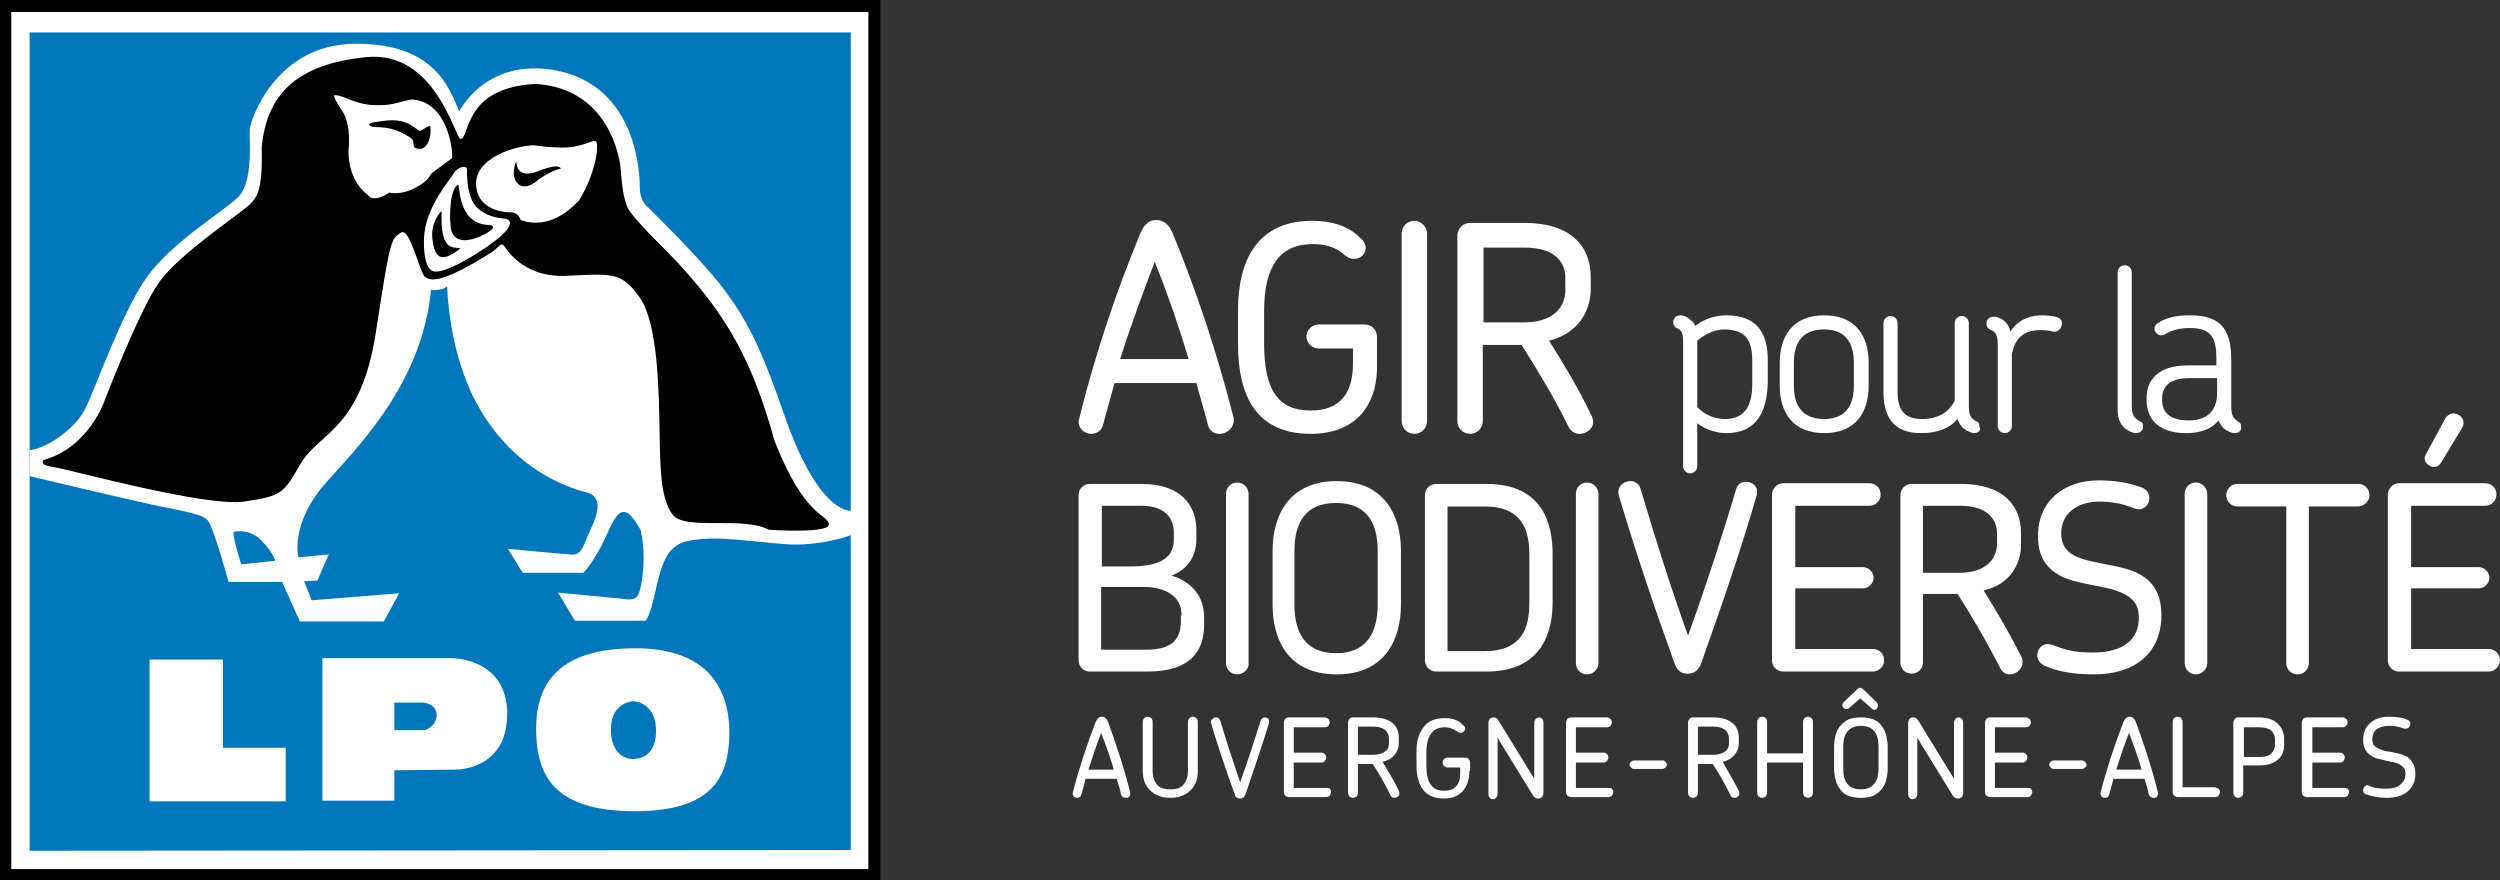 <?xml version="1.0" encoding="UTF-8" standalone="no"?>
<!-- Generator: Adobe Illustrator 21.0.0, SVG Export Plug-In . SVG Version: 6.00 Build 0)  -->

<svg
   xmlns:dc="http://purl.org/dc/elements/1.1/"
   xmlns:cc="http://creativecommons.org/ns#"
   xmlns:rdf="http://www.w3.org/1999/02/22-rdf-syntax-ns#"
   xmlns:svg="http://www.w3.org/2000/svg"
   xmlns="http://www.w3.org/2000/svg"
   xmlns:xlink="http://www.w3.org/1999/xlink"
   xmlns:sodipodi="http://sodipodi.sourceforge.net/DTD/sodipodi-0.dtd"
   xmlns:inkscape="http://www.inkscape.org/namespaces/inkscape"
   version="1.1"
   id="Calque_1"
   x="0px"
   y="0px"
   viewBox="0 0 354.4 124.8"
   xml:space="preserve"
   inkscape:version="0.91 r13725"
   sodipodi:docname="logo_lpo_aura.svg"
   width="354.4"
   height="124.8"
   inkscape:export-filename="/home/fcloitre/public_html/aura-partage/img/logo_lpo_aura4darkbg_250px.png"
   inkscape:export-xdpi="63.490002"
   inkscape:export-ydpi="63.490002"><rect x="0" y="0" width="354.4" height="124.8" fill="#333333" stroke="none"/><defs
     id="defs3648" /><sodipodi:namedview
     pagecolor="#ffffff"
     bordercolor="#666666"
     borderopacity="1"
     objecttolerance="10"
     gridtolerance="10"
     guidetolerance="10"
     inkscape:pageopacity="0"
     inkscape:pageshadow="2"
     inkscape:window-width="1916"
     inkscape:window-height="1009"
     id="namedview3646"
     showgrid="false"
     fit-margin-top="0"
     fit-margin-left="0"
     fit-margin-right="0"
     fit-margin-bottom="0"
     inkscape:zoom="1.0469929"
     inkscape:cx="153.48273"
     inkscape:cy="87.97338"
     inkscape:window-x="0"
     inkscape:window-y="44"
     inkscape:window-maximized="0"
     inkscape:current-layer="g3516" /><style
     type="text/css"
     id="style3514">
	.st0{clip-path:url(#SVGID_2_);}
	.st1{clip-path:url(#SVGID_2_);fill:#FFFFFF;}
	.st2{clip-path:url(#SVGID_2_);fill:#0076BD;}
</style><g
     id="g3516"
     transform="translate(-28.2,-28.3)"><defs
       id="defs3518"><rect
         id="SVGID_1_"
         width="410.7"
         height="181.3"
         x="0"
         y="0" /></defs><clipPath
       id="SVGID_2_"><use
         xlink:href="#SVGID_1_"
         style="overflow:visible"
         id="use3522"
         x="0"
         y="0"
         width="100%"
         height="100%" /></clipPath><path
       class="st0"
       d="m 201.1,89.8 c -0.8,0 -1.5,-0.4 -1.7,-1.4 -0.5,-2 -1.1,-3.9 -1.6,-5.8 l -11.6,0 c -0.5,1.9 -1.1,3.9 -1.6,5.8 -0.2,1 -1,1.4 -1.7,1.4 -1,0 -2.1,-0.9 -1.7,-2.2 2.3,-9.3 5.2,-17.8 8.6,-26.1 0.7,-1.7 1.5,-2 2.3,-2 0.8,0 1.7,0.3 2.4,2 3.4,8.3 6.2,16.7 8.6,26.1 0.1,1.4 -1,2.2 -2,2.2 m -9.2,-24.4 c -1.7,4.5 -3.4,9 -4.9,13.8 l 9.7,0 c -1.4,-4.7 -3,-9.3 -4.8,-13.8"
       id="path3524"
       clip-path="url(#SVGID_2_)"
       inkscape:connector-curvature="0"
       style="stroke:none;stroke-opacity:1;fill:#ffffff;fill-opacity:1" /><path
       class="st0"
       d="m 214,89.8 c -7.5,0 -10.3,-5.1 -10.3,-12.7 l 0,-4.8 c 0,-7.3 2.9,-12.7 10.5,-12.7 2.5,0 5.1,0.6 6.9,2.5 0.5,0.4 0.7,0.9 0.7,1.3 0,0.8 -0.6,1.6 -1.7,1.6 -0.6,0 -1,-0.3 -1.6,-0.8 -1.1,-0.9 -2.5,-1.3 -4.2,-1.3 -4.7,0 -6.9,3.2 -6.9,9.5 l 0,4.6 c 0,6.6 2,9.5 6.6,9.5 4.3,0 6,-2.6 6,-6.7 l 0,-2.1 -4.9,0 c -0.9,0 -1.7,-0.8 -1.7,-1.7 0,-0.9 0.8,-1.7 1.7,-1.7 l 6.6,0 c 1,0 1.7,0.8 1.7,1.8 l 0,3.6 c 0.2,5.7 -2.7,10.1 -9.4,10.1"
       id="path3526"
       clip-path="url(#SVGID_2_)"
       inkscape:connector-curvature="0"
       style="fill:#ffffff;fill-opacity:1" /><path
       class="st0"
       d="m 228.7,89.8 c -1,0 -1.8,-0.8 -1.8,-1.8 l 0,-26.6 c 0,-1 0.8,-1.8 1.8,-1.8 1,0 1.8,0.9 1.8,1.8 l 0,26.6 c 0,1 -0.8,1.8 -1.8,1.8"
       id="path3528"
       clip-path="url(#SVGID_2_)"
       inkscape:connector-curvature="0"
       style="fill:#ffffff;fill-opacity:1" /><path
       class="st0"
       d="m 252.1,89.8 c -0.6,0 -1.2,-0.3 -1.6,-1.1 -1.9,-3.9 -4.2,-7.7 -6.6,-11.5 l -5.5,0 0,10.8 c 0,1 -0.8,1.8 -1.8,1.8 -1,0 -1.8,-0.8 -1.8,-1.8 l 0,-26.3 c 0,-1 0.8,-1.8 1.8,-1.8 l 7.7,0 c 6.6,0 9.4,3.3 9.4,7.7 l 0,1.7 c 0,3.2 -1.9,6.3 -5.9,7.3 2.2,3.5 4.3,7 6,10.6 0.8,1.5 -0.5,2.6 -1.7,2.6 m -2,-22.1 c 0,-2.3 -1.5,-4.3 -5.8,-4.3 l -5.8,0 0,10.6 5.8,0 c 4.1,0 5.8,-2.2 5.8,-4.5 l 0,-1.8 z"
       id="path3530"
       clip-path="url(#SVGID_2_)"
       inkscape:connector-curvature="0"
       style="fill:#ffffff;fill-opacity:1" /><path
       class="st1"
       d="m 190.8,123.5 -8.1,0 c -0.9,0 -1.6,-0.7 -1.6,-1.6 l 0,-23.4 c 0,-0.9 0.7,-1.6 1.6,-1.6 l 7.3,0 c 5.6,0 7.8,3 7.8,6.6 l 0,1.1 c 0,2.7 -1.3,4.4 -3.5,5.3 2.9,0.9 4.6,3 4.6,5.9 l 0,1 c 0,3.9 -2,6.7 -8.1,6.7 m 3.8,-19.7 c 0,-2.2 -1.4,-3.8 -4.6,-3.8 l -5.6,0 0,8.6 4,0 c 3.7,0 6.2,-0.9 6.2,-3.8 l 0,-1 z m 1.1,11.7 c 0,-2.5 -2,-4 -5.5,-4 l -5.9,0 0,8.9 6.4,0 c 3.9,0 4.9,-1.7 4.9,-4.1 l 0,-0.8 z"
       id="path3532"
       clip-path="url(#SVGID_2_)"
       inkscape:connector-curvature="0"
       style="fill:#ffffff;fill-opacity:1" /><path
       class="st1"
       d="m 203.6,123.9 c -0.9,0 -1.6,-0.7 -1.6,-1.6 l 0,-24 c 0,-0.9 0.7,-1.6 1.6,-1.6 0.9,0 1.6,0.8 1.6,1.6 l 0,24 c 0.1,0.8 -0.7,1.6 -1.6,1.6"
       id="path3534"
       clip-path="url(#SVGID_2_)"
       inkscape:connector-curvature="0"
       style="fill:#ffffff;fill-opacity:1" /><path
       class="st1"
       d="m 217.7,123.9 c -6.9,0 -9.1,-4.9 -9.1,-9.9 l 0,-7.6 c 0,-5 2.3,-9.9 9.1,-9.9 6.8,0 9.1,4.9 9.1,9.9 l 0,7.6 c 0,5 -2.3,9.9 -9.1,9.9 m 5.8,-17.5 c 0,-3.8 -1.4,-6.8 -5.9,-6.8 -4.5,0 -5.9,3 -5.9,6.8 l 0,7.6 c 0,3.8 1.4,6.9 5.9,6.9 4.4,0 5.9,-3 5.9,-6.9 l 0,-7.6 z"
       id="path3536"
       clip-path="url(#SVGID_2_)"
       inkscape:connector-curvature="0"
       style="fill:#ffffff;fill-opacity:1" /><path
       class="st1"
       d="m 238.9,123.5 -7.1,0 c -0.9,0 -1.6,-0.7 -1.6,-1.6 l 0,-23.4 c 0,-0.9 0.7,-1.6 1.6,-1.6 l 7.1,0 c 8.2,0 9.4,5.9 9.4,10 l 0,6.8 c 0,3.9 -1.3,9.8 -9.4,9.8 m 6.1,-16.6 c 0,-3.4 -1,-6.8 -6.3,-6.8 l -5.3,0 0,20.5 5.3,0 c 5.3,0 6.3,-3.4 6.3,-6.8 l 0,-6.9 z"
       id="path3538"
       clip-path="url(#SVGID_2_)"
       inkscape:connector-curvature="0"
       style="fill:#ffffff;fill-opacity:1" /><path
       class="st1"
       d="m 253.2,123.9 c -0.9,0 -1.6,-0.7 -1.6,-1.6 l 0,-24 c 0,-0.9 0.7,-1.6 1.6,-1.6 0.9,0 1.6,0.8 1.6,1.6 l 0,24 c 0,0.8 -0.7,1.6 -1.6,1.6"
       id="path3540"
       clip-path="url(#SVGID_2_)"
       inkscape:connector-curvature="0"
       style="fill:#ffffff;fill-opacity:1" /><path
       class="st1"
       d="m 269.4,122.2 c -0.4,1.2 -1.1,1.6 -1.9,1.6 -1,0 -1.6,-0.4 -2,-1.7 -3,-8.3 -5.6,-16.1 -7.8,-23.5 -0.4,-1.3 0.7,-2.1 1.6,-2.1 0.7,0 1.3,0.4 1.5,1.2 1.9,6.4 4.1,13.5 6.7,20.7 2.6,-7.2 4.9,-14.3 6.8,-20.7 0.2,-0.8 0.8,-1.1 1.4,-1.1 1,0 1.9,0.8 1.5,2 -2.1,7.3 -4.8,15.2 -7.8,23.6"
       id="path3542"
       clip-path="url(#SVGID_2_)"
       inkscape:connector-curvature="0"
       style="fill:#ffffff;fill-opacity:1" /><path
       class="st1"
       d="m 293.7,123.5 -12.7,0 c -0.9,0 -1.6,-0.7 -1.6,-1.6 l 0,-23.5 c 0,-0.8 0.7,-1.6 1.6,-1.6 l 12.2,0 c 0.9,0 1.6,0.7 1.6,1.6 0,0.9 -0.7,1.6 -1.6,1.6 l -10.5,0 0,8.7 9.6,0 c 0.8,0 1.5,0.7 1.5,1.5 0,0.8 -0.7,1.5 -1.5,1.5 l -9.6,0 0,8.6 11,0 c 0.9,0 1.6,0.7 1.6,1.6 0,0.9 -0.8,1.6 -1.6,1.6"
       id="path3544"
       clip-path="url(#SVGID_2_)"
       inkscape:connector-curvature="0"
       style="fill:#ffffff;fill-opacity:1" /><path
       class="st1"
       d="m 313.1,123.9 c -0.6,0 -1.1,-0.3 -1.4,-1 -1.8,-3.5 -3.8,-7 -6,-10.4 l -4.9,0 0,9.7 c 0,0.9 -0.7,1.6 -1.6,1.6 -0.9,0 -1.6,-0.7 -1.6,-1.6 l 0,-23.7 c 0,-0.9 0.7,-1.6 1.6,-1.6 l 7,0 c 5.9,0 8.5,3 8.5,7 l 0,1.6 c 0,2.9 -1.7,5.7 -5.3,6.5 2,3.2 3.8,6.3 5.4,9.5 0.5,1.3 -0.6,2.4 -1.7,2.4 m -1.8,-20 c 0,-2 -1.4,-3.9 -5.2,-3.9 l -5.3,0 0,9.5 5.2,0 c 3.7,0 5.3,-2 5.3,-4.1 l 0,-1.5 z"
       id="path3546"
       clip-path="url(#SVGID_2_)"
       inkscape:connector-curvature="0"
       style="fill:#ffffff;fill-opacity:1" /><path
       class="st1"
       d="m 325.1,123.9 c -2.7,0 -4.9,-0.3 -7,-1.2 -0.7,-0.3 -1.1,-0.9 -1.1,-1.5 0,-0.8 0.6,-1.6 1.5,-1.6 0.7,0 1.3,0.5 3.1,0.9 0.8,0.2 1.9,0.3 3.3,0.3 4.5,0 6.5,-2 6.5,-4.9 0,-2.2 -1.1,-3.2 -3.6,-4 -2,-0.6 -5.4,-0.9 -7.4,-1.9 -1.9,-1 -3.3,-2.6 -3.3,-5.7 0,-5 3.7,-7.9 8.6,-7.9 2.3,0 4.2,0.3 6.1,1 0.8,0.3 1.1,0.9 1.1,1.5 0,0.8 -0.6,1.6 -1.5,1.6 -0.6,0 -1.1,-0.4 -2.7,-0.8 -0.7,-0.1 -1.6,-0.3 -2.8,-0.3 -3.4,0 -5.5,1.8 -5.5,4.5 0,2.3 1.4,3.2 3.6,3.8 2.5,0.7 6,0.9 8,2.3 1.7,1.1 2.6,2.9 2.6,5.5 0,5.4 -3.8,8.4 -9.5,8.4"
       id="path3548"
       clip-path="url(#SVGID_2_)"
       inkscape:connector-curvature="0"
       style="fill:#ffffff;fill-opacity:1" /><path
       class="st1"
       d="m 339.5,123.9 c -0.9,0 -1.6,-0.7 -1.6,-1.6 l 0,-24 c 0,-0.9 0.7,-1.6 1.6,-1.6 0.9,0 1.6,0.8 1.6,1.6 l 0,24 c 0,0.8 -0.7,1.6 -1.6,1.6"
       id="path3550"
       clip-path="url(#SVGID_2_)"
       inkscape:connector-curvature="0"
       style="fill:#ffffff;fill-opacity:1" /><path
       class="st1"
       d="m 362.4,100.1 -6.9,0 0,22.2 c 0,0.9 -0.7,1.6 -1.6,1.6 -0.9,0 -1.6,-0.7 -1.6,-1.6 l 0,-22.2 -6.9,0 c -0.9,0 -1.6,-0.7 -1.6,-1.6 0,-0.9 0.7,-1.6 1.6,-1.6 l 17.1,0 c 0.9,0 1.6,0.7 1.6,1.6 0,0.9 -0.8,1.6 -1.7,1.6"
       id="path3552"
       clip-path="url(#SVGID_2_)"
       inkscape:connector-curvature="0"
       style="fill:#ffffff;fill-opacity:1" /><path
       class="st1"
       d="m 381,123.5 -12.7,0 c -0.9,0 -1.6,-0.7 -1.6,-1.6 l 0,-23.5 c 0,-0.8 0.7,-1.6 1.6,-1.6 l 12.2,0 c 0.9,0 1.6,0.7 1.6,1.6 0,0.9 -0.7,1.6 -1.6,1.6 l -10.5,0 0,8.7 9.6,0 c 0.8,0 1.5,0.7 1.5,1.5 0,0.8 -0.7,1.5 -1.5,1.5 l -9.6,0 0,8.6 11,0 c 0.9,0 1.6,0.7 1.6,1.6 0,0.9 -0.8,1.6 -1.6,1.6 m -6.7,-29.7 c -0.4,0.7 -1.1,0.9 -1.7,0.5 -0.6,-0.3 -0.9,-1 -0.5,-1.6 l 2.7,-5 c 0.3,-0.6 1.1,-1.1 1.9,-0.6 0.8,0.4 0.9,1.3 0.5,1.9 l -2.9,4.8 z"
       id="path3554"
       clip-path="url(#SVGID_2_)"
       inkscape:connector-curvature="0"
       style="fill:#ffffff;fill-opacity:1" /><path
       class="st0"
       d="m 272.9,89.7 c -1.2,0 -2.8,-0.4 -4.1,-1.4 l 0,6.1 c 0,0.6 -0.5,1 -1,1 -0.6,0 -1,-0.5 -1,-1 l 0,-17.5 c 0,-1.4 -0.2,-1.8 -0.9,-2.1 -0.4,-0.2 -0.5,-0.5 -0.5,-0.8 0,-0.7 0.5,-1 1,-1 0.4,0 1,0.2 1.5,0.7 0.3,0.2 0.5,0.5 0.6,0.8 1.3,-1 2.9,-1.5 4.4,-1.5 4.2,0 5.9,2.3 5.9,6.4 l 0,3.1 c -0.1,4.2 -1.6,7.2 -5.9,7.2 m 3.7,-10.3 c 0,-2.9 -1,-4.4 -4,-4.4 -1.1,0 -2.5,0.5 -3.8,1.6 l 0,9.4 c 1.2,1.3 2.8,1.7 3.9,1.7 2.8,0 3.9,-1.8 3.9,-5 l 0,-3.3 z"
       id="path3556"
       clip-path="url(#SVGID_2_)"
       inkscape:connector-curvature="0"
       style="fill:#ffffff;fill-opacity:1" /><path
       class="st0"
       d="m 286.8,89.7 c -4.5,0 -6.3,-3 -6.3,-6.7 l 0,-3.3 c 0,-3.7 1.8,-6.7 6.3,-6.7 4.5,0 6.3,3 6.3,6.7 l 0,3.3 c 0,3.7 -1.8,6.7 -6.3,6.7 m 4.2,-10 c 0,-2.8 -1.2,-4.7 -4.2,-4.7 -3.1,0 -4.3,1.9 -4.3,4.7 l 0,3.3 c 0,2.8 1.2,4.7 4.3,4.7 3,0 4.2,-1.9 4.2,-4.7 l 0,-3.3 z"
       id="path3558"
       clip-path="url(#SVGID_2_)"
       inkscape:connector-curvature="0"
       style="fill:#ffffff;fill-opacity:1" /><path
       class="st0"
       d="m 308.1,89.7 c -0.4,0 -1.1,-0.3 -1.6,-0.7 -0.4,-0.4 -0.6,-0.8 -0.8,-1.3 -1.1,1.3 -2.8,2 -5.2,2 -4.1,0 -5.3,-2.6 -5.3,-5.8 l 0,-9.8 c 0,-0.6 0.5,-1 1,-1 0.6,0 1,0.5 1,1 l 0,9.6 c 0,2.5 0.7,4 3.5,4 2.3,0 3.8,-1 4.6,-2.6 l 0,-11 c 0,-0.6 0.5,-1 1,-1 0.6,0 1,0.5 1,1 l 0,11.7 c 0,1.4 0.3,1.8 1,2.2 0.4,0.1 0.5,0.4 0.5,0.8 0.3,0.5 -0.2,0.9 -0.7,0.9"
       id="path3560"
       clip-path="url(#SVGID_2_)"
       inkscape:connector-curvature="0"
       style="fill:#ffffff;fill-opacity:1" /><path
       class="st0"
       d="m 319.2,75.3 c -0.4,-0.1 -0.8,-0.2 -1.8,-0.2 -1.4,0 -3.5,0.4 -4,3.5 l 0,10.1 c 0,0.6 -0.5,1 -1,1 -0.6,0 -1,-0.5 -1,-1 l 0,-11.6 c 0,-1.4 -0.4,-1.8 -1.1,-2.1 -0.4,-0.2 -0.5,-0.5 -0.5,-0.8 0,-0.6 0.4,-1 1,-1 0.1,0 0.2,0 0.3,0 1.3,0.3 1.9,1.2 2.1,2.1 1.3,-2 3.3,-2.3 4.5,-2.3 0.9,0 1.7,0.1 2.2,0.3 0.6,0.2 0.7,0.8 0.5,1.3 -0.2,0.5 -0.6,0.8 -1.2,0.7"
       id="path3562"
       clip-path="url(#SVGID_2_)"
       inkscape:connector-curvature="0"
       style="fill:#ffffff;fill-opacity:1" /><path
       class="st0"
       d="m 331,89.7 c -0.5,0 -1.1,-0.3 -1.6,-0.7 -0.8,-0.7 -1,-1.7 -1,-2.6 l 0,-19.5 c 0,-0.6 0.5,-1 1,-1 0.6,0 1,0.5 1,1 l 0,18.9 c 0,1.4 0.4,1.8 1.1,2.2 0.4,0.1 0.5,0.4 0.5,0.8 0,0.5 -0.4,0.9 -1,0.9"
       id="path3564"
       clip-path="url(#SVGID_2_)"
       inkscape:connector-curvature="0"
       style="fill:#ffffff;fill-opacity:1" /><path
       class="st0"
       d="m 345,89.7 c -0.5,0 -1.1,-0.3 -1.6,-0.7 -0.3,-0.3 -0.5,-0.7 -0.7,-1.1 -1.2,1.5 -3.1,1.8 -4.6,1.8 -4.1,0 -5.6,-2.2 -5.6,-4.7 l 0,-0.3 c 0,-2.5 1.6,-4.6 5.8,-4.6 l 4.1,0 0,-0.9 c 0,-3 -0.7,-4.4 -3.8,-4.4 -1.6,0 -2.7,0.4 -3.5,0.9 -1.1,0.6 -2.1,-0.9 -1,-1.6 1.2,-0.8 2.7,-1.1 4.6,-1.1 4.6,0 5.8,2.3 5.8,6.4 l 0,6.4 c 0,1.4 0.3,1.8 0.9,2.2 0.4,0.2 0.5,0.4 0.5,0.8 0.1,0.5 -0.3,0.9 -0.9,0.9 m -2.5,-7.8 -3.9,0 c -3.1,0 -3.9,1.4 -3.9,2.9 l 0,0.2 c 0,1.5 0.8,2.9 3.8,2.9 2.5,0 4,-1.3 4,-3.9 l 0,-2.1 z"
       id="path3566"
       clip-path="url(#SVGID_2_)"
       inkscape:connector-curvature="0"
       style="fill:#ffffff;fill-opacity:1" /><rect
       x="29"
       y="29.1"
       class="st1"
       width="123.2"
       height="123.2"
       id="rect3568"
       clip-path="url(#SVGID_2_)"
       style="fill:#ffffff" /><path
       class="st0"
       d="m 28.2,153.1 0,-124.8 124.8,0 0,124 0,0.8 -124.8,0 z m 124,-0.8 0,-0.8 0,0.8 z m -122.4,-0.8 121.5,0 0,-121.5 -121.5,0 0,121.5 z"
       id="path3570"
       clip-path="url(#SVGID_2_)"
       inkscape:connector-curvature="0" /><polygon
       class="st2"
       points="32.4,148.9 148.8,148.8 148.8,32.9 32.4,32.9 "
       id="polygon3572"
       clip-path="url(#SVGID_2_)"
       style="fill:#0076bd" /><path
       class="st1"
       d="M 93.3,44.1 C 91.9,40.8 89.8,34.4 78.5,34.5 67.2,34.6 63.7,45.4 63.6,46.6 c -0.1,1.2 0.6,7.6 -1.7,9.7 -2.2,2.1 -9.3,6.3 -12.9,11.3 -3.6,5.1 -7.3,15.9 -8.8,18.8 -1.5,2.8 -5.4,5.5 -7.8,5.7 l 0,3.7 c 0,0 14.7,3.5 17.2,4 2.5,0.6 7.1,1.2 8,2.2 0.9,1 3,8.8 3,8.8 l 7.6,0 2.5,5.6 11.9,0 2.2,-4 -12.4,1 -1.1,-2.7 1.9,-0.1 1.6,-3.7 -4.3,0.4 c 0,0 -1.3,-4.9 4.2,-10.9 5.5,-6 13.4,-14.6 14.6,-27 0,0 1.5,0.2 2.3,-0.5 0,0 0.1,9.4 4.4,17 4.3,7.6 10.4,10.8 14.9,12.1 3.7,0.6 1.3,4.6 0.6,6.3 -0.7,1.7 -1,2.8 -2.5,2.6 -1.5,-0.1 -8.8,-0.8 -8.8,-0.8 l 2.1,3.4 8.6,0 c 0,0 1.7,-1.7 3.4,-5.6 1.7,-3.9 2.7,-4 4.7,-0.5 0.9,3.8 0.2,8.1 -0.3,9.2 -0.5,1 -2.1,0.6 -2.1,0.6 l -9.3,-0.9 2.4,4 9.8,0 c 0,0 0.6,0.7 1.8,-5 1.3,-5.7 2.8,-6.3 6.6,-6.6 3.8,-0.3 9.9,0.8 13.1,0.8 3.2,0 6.5,-0.8 8,-1.4 l 0,-3.4 c 0,0 -4.6,1 -9.7,-13.8 -5.1,-14.8 -7.6,-17.5 -19.1,-29.1 0,0 -1.3,-0.8 -1.3,-2.9 0,-2.2 -0.5,-13.7 -10.9,-16.4 -10.7,-2.6 -14.7,5.6 -14.7,5.6"
       id="path3574"
       clip-path="url(#SVGID_2_)"
       inkscape:connector-curvature="0"
       style="fill:#ffffff" /><path
       class="st0"
       d="M 93.5,48 C 92.7,48 90,35.4 80.1,36.4 c -9.9,1 -14.1,5.3 -14.8,12.8 0.1,4.5 -0.2,6.6 -1.5,7.9 -1.2,1.3 -10.3,7.2 -13.1,11.3 -2.8,4 -7.6,16.5 -7.6,16.5 0,0 -2.2,6.8 -8.7,8.6 0,0 -0.8,0.7 1.3,1 2.2,0.3 21.6,5.7 27.1,4.9 5.5,-0.8 5.6,-1.2 8.1,-5.5 2.6,-4.3 8.5,-4.8 10.6,-18.6 2.1,-13.8 2.2,-13 3.5,-14 1.3,-1 2.7,5.8 3.5,6.3 0.8,0.5 2.2,1 9.5,-3.6 1,-0.8 1.2,-1.2 1.5,-1 0.3,0.1 2.4,4.7 9,4.4 6.5,-0.3 7.8,-0.6 10.4,3.1 2.6,3.7 2.7,13.4 2.8,18.8 0.1,5.4 0.1,9.5 1.8,11.9 1.7,2.4 9.9,0.2 13.7,2.2 0,0 8.7,0.6 8.5,-0.8 -0.1,-1.4 -3.4,-0.8 -7.7,-11.8 -3,-10.7 -6.3,-17.7 -15.2,-26.8 0,0 -5.1,-5 -5.6,-6.2 -0.6,-1.2 -0.9,-3.7 -1,-5.4 C 116.1,50.7 114.5,40.8 104.1,40.2 93.8,40.7 94.8,48 93.5,48"
       id="path3576"
       clip-path="url(#SVGID_2_)"
       inkscape:connector-curvature="0" /><path
       class="st1"
       d="m 92.3,50.7 c 0.1,-1.5 -0.8,-8 -5.7,-8.3 -2.3,0.4 -2.6,0.9 -5.4,0.8 -2.8,-0.1 -4.4,-1.5 -5.6,-1.4 0,0 -0.3,0.1 1.1,2.2 1.4,2.1 0.9,5.7 0.9,5.7 0,0 -0.2,4 2.7,6.2 0.9,1.3 3.1,-0.3 3.1,-0.3 0,0 1.6,0.5 3.9,-0.8 2.3,-1.3 1.4,-1.6 2.7,-2.4 1.4,-1 2.3,-1.7 2.3,-1.7"
       id="path3578"
       clip-path="url(#SVGID_2_)"
       inkscape:connector-curvature="0"
       style="fill:#ffffff" /><path
       class="st0"
       d="m 89.2,46.3 c 0.2,0.9 -0.2,3.2 -1.6,3.1 -1.4,-0.1 -0.2,-1 -1.4,-1.7 -1.2,-0.7 -2.3,-1.4 -5.1,-1.4 0,0 -1.5,-0.4 0.3,-0.7 1.9,-0.3 3.4,-0.5 5,0.4 1.5,0.9 1,1.1 2,0.5 1,-0.6 0.8,-0.2 0.8,-0.2"
       id="path3580"
       clip-path="url(#SVGID_2_)"
       inkscape:connector-curvature="0" /><path
       class="st1"
       d="m 95.8,57.7 c -1.4,-1.4 -1.4,-4.4 -1.4,-5.3 0,-0.9 -1.5,-0.3 -1.9,0.5 -0.4,0.8 -4.1,4.8 -4.2,9.3 -0.1,4.5 1.3,4.6 1.6,4.6 0.2,0 1.6,0.2 6.4,-2.9 4.8,-3.1 4.7,-4.4 3.5,-4.6 -1.4,-0.1 -2.9,-0.5 -4,-1.6"
       id="path3582"
       clip-path="url(#SVGID_2_)"
       inkscape:connector-curvature="0"
       style="fill:#ffffff" /><path
       class="st0"
       d="m 93.2,54.5 c 0.2,1.2 0.3,5.7 4.5,5.7 0,0 1.2,0.2 -0.6,1.2 -1.8,1 -4.6,1.8 -5,-0.8 -0.3,-2.6 0.1,-5.9 1.1,-6.1"
       id="path3584"
       clip-path="url(#SVGID_2_)"
       inkscape:connector-curvature="0" /><path
       class="st0"
       d="m 93.5,63.5 c -1.2,-0.2 -2.9,0.4 -2.7,-5.3 0,0 -1.6,1.5 -1.3,4 0.3,2.5 1.1,3.6 4,1.3"
       id="path3586"
       clip-path="url(#SVGID_2_)"
       inkscape:connector-curvature="0" /><path
       class="st1"
       d="m 103.9,48.9 c -2.4,0 -8.5,1.7 -8.2,5.7 0.3,4 5,3.8 5,3.8 0,0 1,0 1.3,1.1 0.7,0.2 4.2,1.6 8.3,-2.8 2.5,-4.1 2.9,-8.3 2.3,-8.4 -0.6,-0.1 -1.9,0.8 -4,0.9 -2.2,0.1 -4.7,-0.3 -4.7,-0.3"
       id="path3588"
       clip-path="url(#SVGID_2_)"
       inkscape:connector-curvature="0"
       style="fill:#ffffff" /><path
       class="st0"
       d="m 101.4,51.1 c -0.3,0.7 -0.8,2.5 0.4,3.4 1.2,0.8 2.8,-0.8 2.8,-0.8 0,0 1.9,-1.3 3.1,-1.5 0,0 -0.1,-0.9 -3.3,0.4 -3.2,1.2 -3,-1.5 -3,-1.5"
       id="path3590"
       clip-path="url(#SVGID_2_)"
       inkscape:connector-curvature="0" /><path
       class="st2"
       d="m 62.4,108.3 c 0,0 -1.2,-3.7 -1.1,-4.6 0,0 1.8,-0.5 3.5,0.8 1.6,1.4 2.4,3 2.4,3.3 l -4.8,0.5 z"
       id="path3592"
       clip-path="url(#SVGID_2_)"
       inkscape:connector-curvature="0"
       style="fill:#0076bd" /><polygon
       class="st1"
       points="68.7,141.9 68.7,134.3 59.8,134.3 59.8,121.8 49.4,121.8 49.4,141.9 "
       id="polygon3594"
       clip-path="url(#SVGID_2_)"
       style="fill:#ffffff" /><path
       class="st1"
       d="m 84.1,137.5 0,4.3 -10.2,0 0,-20.2 18.3,0 c 0,0 7.9,-0.1 7.9,7.9 0,8.1 -7.4,7.9 -7.4,7.9 l -8.6,0.1 z"
       id="path3596"
       clip-path="url(#SVGID_2_)"
       inkscape:connector-curvature="0"
       style="fill:#ffffff" /><path
       class="st2"
       d="m 88.4,131.8 -4.3,0 0,-3.9 4.1,0 c 0,0 1.9,0.1 1.9,1.8 -0.1,1.7 -1.7,2.1 -1.7,2.1"
       id="path3598"
       clip-path="url(#SVGID_2_)"
       inkscape:connector-curvature="0"
       style="fill:#0076bd" /><path
       class="st1"
       d="m 118.3,120.2 c -10.8,0 -14.1,4.9 -14.1,11.4 0,6.5 2.4,11.7 14,11.7 11.6,0 13.4,-5.4 13.4,-11.4 -0.1,-6 -3.1,-11.7 -13.3,-11.7"
       id="path3600"
       clip-path="url(#SVGID_2_)"
       inkscape:connector-curvature="0"
       style="fill:#ffffff" /><path
       class="st2"
       d="m 114.8,131.7 c 0,3.6 2.2,4.2 3.1,4.2 1,0 3.3,-0.4 3.3,-4 0,-3.6 -2.5,-4.2 -3.3,-4.2 -0.7,0.1 -3.1,0.6 -3.1,4"
       id="path3602"
       clip-path="url(#SVGID_2_)"
       inkscape:connector-curvature="0"
       style="fill:#0076bd" /></g><g
     id="g3604"
     transform="translate(-28.2,-28.3)"
     style="fill:#ffffff;fill-opacity:1"><path
       d="m 188.4,140.6 c 0.1,0.2 0,0.4 -0.1,0.6 -0.1,0.2 -0.3,0.2 -0.5,0.2 -0.3,0 -0.6,-0.2 -0.7,-0.5 -0.1,-0.6 -0.3,-1.3 -0.6,-2.2 l -4.4,0 c -0.3,1.2 -0.5,1.9 -0.6,2.2 -0.1,0.4 -0.3,0.5 -0.6,0.5 -0.2,0 -0.4,-0.1 -0.5,-0.2 -0.1,-0.2 -0.2,-0.4 -0.1,-0.6 0.8,-3.2 1.9,-6.5 3.2,-9.9 0.2,-0.5 0.5,-0.8 0.9,-0.8 0.4,0 0.7,0.3 0.9,0.8 1.2,3.3 2.3,6.6 3.1,9.9 z m -2.3,-3.2 c -0.5,-1.7 -1.1,-3.4 -1.8,-5.2 -0.7,1.8 -1.3,3.6 -1.8,5.2 l 3.6,0 z"
       id="path3606"
       inkscape:connector-curvature="0"
       style="fill:#ffffff;fill-opacity:1" /><path
       d="m 198,137.6 c 0,1.1 -0.3,2 -1,2.7 -0.7,0.7 -1.6,1.1 -2.9,1.1 -1.3,0 -2.2,-0.4 -2.9,-1.1 -0.7,-0.7 -1,-1.6 -1,-2.7 l 0,-7 c 0,-0.2 0.1,-0.4 0.2,-0.5 0.1,-0.1 0.3,-0.2 0.5,-0.2 0.2,0 0.3,0.1 0.5,0.2 0.1,0.1 0.2,0.3 0.2,0.5 l 0,7 c 0,0.8 0.2,1.4 0.6,1.9 0.4,0.5 1,0.7 1.9,0.7 0.9,0 1.5,-0.2 1.9,-0.7 0.4,-0.5 0.6,-1.1 0.6,-1.9 l 0,-7 c 0,-0.2 0.1,-0.3 0.2,-0.5 0.1,-0.1 0.3,-0.2 0.5,-0.2 0.2,0 0.3,0.1 0.5,0.2 0.1,0.1 0.2,0.3 0.2,0.5 l 0,7 z"
       id="path3608"
       inkscape:connector-curvature="0"
       style="fill:#ffffff;fill-opacity:1" /><path
       d="m 208.1,130.8 c -0.9,2.9 -2,6.2 -3.3,10 -0.2,0.5 -0.4,0.7 -0.8,0.7 -0.4,0 -0.7,-0.2 -0.8,-0.7 -1.3,-3.6 -2.4,-6.9 -3.3,-9.9 -0.1,-0.3 0,-0.5 0.1,-0.6 0.2,-0.2 0.3,-0.3 0.6,-0.3 0.3,0 0.5,0.2 0.6,0.5 0.9,3.1 1.9,6 2.8,8.7 1.1,-3 2,-5.9 2.9,-8.7 0.1,-0.3 0.3,-0.5 0.6,-0.5 0.2,0 0.4,0.1 0.5,0.2 0.1,0.1 0.1,0.3 0.1,0.6 z"
       id="path3610"
       inkscape:connector-curvature="0"
       style="fill:#ffffff;fill-opacity:1" /><path
       d="m 216.7,140.1 c 0.1,0.1 0.2,0.3 0.2,0.5 0,0.2 -0.1,0.3 -0.2,0.5 -0.1,0.1 -0.3,0.2 -0.5,0.2 l -5.3,0 c -0.2,0 -0.3,-0.1 -0.5,-0.2 -0.1,-0.1 -0.2,-0.3 -0.2,-0.5 l 0,-9.9 c 0,-0.2 0.1,-0.3 0.2,-0.5 0.1,-0.1 0.3,-0.2 0.5,-0.2 l 5.1,0 c 0.2,0 0.3,0.1 0.5,0.2 0.1,0.1 0.2,0.3 0.2,0.5 0,0.2 -0.1,0.3 -0.2,0.5 -0.1,0.1 -0.3,0.2 -0.5,0.2 l -4.4,0 0,3.6 4,0 c 0.2,0 0.3,0.1 0.4,0.2 0.1,0.1 0.2,0.3 0.2,0.5 0,0.2 -0.1,0.3 -0.2,0.5 -0.1,0.1 -0.3,0.2 -0.4,0.2 l -4,0 0,3.6 4.6,0 c 0.2,0 0.3,0 0.5,0.1 z"
       id="path3612"
       inkscape:connector-curvature="0"
       style="fill:#ffffff;fill-opacity:1" /><path
       d="m 226.5,140.4 c 0.1,0.3 0.1,0.5 0,0.7 -0.2,0.2 -0.4,0.3 -0.6,0.3 -0.3,0 -0.5,-0.1 -0.6,-0.4 -0.7,-1.4 -1.5,-2.9 -2.5,-4.4 l -2.1,0 0,4.1 c 0,0.2 -0.1,0.4 -0.2,0.5 -0.1,0.1 -0.3,0.2 -0.5,0.2 -0.2,0 -0.4,-0.1 -0.5,-0.2 -0.1,-0.1 -0.2,-0.3 -0.2,-0.5 l 0,-10 c 0,-0.2 0.1,-0.3 0.2,-0.5 0.1,-0.1 0.3,-0.2 0.5,-0.2 l 2.9,0 c 1.2,0 2.1,0.3 2.7,0.8 0.6,0.5 0.9,1.2 0.9,2.1 l 0,0.7 c 0,0.7 -0.2,1.2 -0.6,1.7 -0.4,0.5 -0.9,0.8 -1.7,1 1,1.7 1.8,3 2.3,4.1 z m -1.4,-6.7 0,-0.7 c 0,-0.5 -0.2,-0.9 -0.5,-1.2 -0.4,-0.3 -0.9,-0.5 -1.7,-0.5 l -2.2,0 0,4 2.2,0 c 0.7,0 1.3,-0.2 1.7,-0.5 0.3,-0.2 0.5,-0.6 0.5,-1.1 z"
       id="path3614"
       inkscape:connector-curvature="0"
       style="fill:#ffffff;fill-opacity:1" /><path
       d="m 236.5,137.6 c 0,1.1 -0.3,2.1 -0.9,2.8 -0.6,0.7 -1.5,1.1 -2.7,1.1 -2.6,0 -3.9,-1.6 -3.9,-4.8 l 0,-1.8 c 0,-1.5 0.3,-2.6 1,-3.5 0.6,-0.9 1.7,-1.3 3,-1.3 1.1,0 2,0.3 2.6,1 0.2,0.1 0.3,0.3 0.3,0.5 0,0.2 -0.1,0.3 -0.2,0.4 -0.1,0.1 -0.3,0.2 -0.5,0.2 -0.1,0 -0.3,-0.1 -0.6,-0.3 -0.4,-0.3 -1,-0.5 -1.6,-0.5 -1.7,0 -2.6,1.2 -2.6,3.6 l 0,1.8 c 0,1.2 0.2,2.2 0.6,2.7 0.4,0.6 1,0.9 1.9,0.9 1.5,0 2.3,-0.8 2.3,-2.5 l 0,-0.8 -1.8,0 c -0.2,0 -0.3,-0.1 -0.5,-0.2 -0.1,-0.1 -0.2,-0.3 -0.2,-0.5 0,-0.2 0.1,-0.3 0.2,-0.5 0.1,-0.1 0.3,-0.2 0.5,-0.2 l 2.5,0 c 0.2,0 0.4,0.1 0.5,0.2 0.1,0.1 0.2,0.3 0.2,0.5 l 0,1.2 z"
       id="path3616"
       inkscape:connector-curvature="0"
       style="fill:#ffffff;fill-opacity:1" /><path
       d="m 247,140.8 c 0,0.2 -0.1,0.3 -0.2,0.5 -0.1,0.1 -0.3,0.2 -0.5,0.2 -0.3,0 -0.5,-0.1 -0.7,-0.3 l -5.1,-8.3 0,8 c 0,0.2 -0.1,0.3 -0.2,0.5 -0.1,0.1 -0.3,0.2 -0.5,0.2 -0.2,0 -0.3,-0.1 -0.4,-0.2 -0.1,-0.1 -0.2,-0.3 -0.2,-0.5 l 0,-10.2 c 0,-0.2 0.1,-0.3 0.2,-0.5 0.1,-0.1 0.3,-0.2 0.5,-0.2 0.3,0 0.5,0.1 0.7,0.4 l 5.1,8.3 0,-8 c 0,-0.2 0.1,-0.3 0.2,-0.5 0.1,-0.1 0.3,-0.2 0.5,-0.2 0.2,0 0.3,0.1 0.4,0.2 0.1,0.1 0.2,0.3 0.2,0.5 l 0,10.1 z"
       id="path3618"
       inkscape:connector-curvature="0"
       style="fill:#ffffff;fill-opacity:1" /><path
       d="m 256.7,140.1 c 0.1,0.1 0.2,0.3 0.2,0.5 0,0.2 -0.1,0.3 -0.2,0.5 -0.1,0.1 -0.3,0.2 -0.5,0.2 l -5.3,0 c -0.2,0 -0.3,-0.1 -0.5,-0.2 -0.1,-0.1 -0.2,-0.3 -0.2,-0.5 l 0,-9.9 c 0,-0.2 0.1,-0.3 0.2,-0.5 0.1,-0.1 0.3,-0.2 0.5,-0.2 l 5.1,0 c 0.2,0 0.3,0.1 0.5,0.2 0.1,0.1 0.2,0.3 0.2,0.5 0,0.2 -0.1,0.3 -0.2,0.5 -0.1,0.1 -0.3,0.2 -0.5,0.2 l -4.4,0 0,3.6 4,0 c 0.2,0 0.3,0.1 0.4,0.2 0.1,0.1 0.2,0.3 0.2,0.5 0,0.2 -0.1,0.3 -0.2,0.5 -0.1,0.1 -0.3,0.2 -0.4,0.2 l -4,0 0,3.6 4.6,0 c 0.2,0 0.3,0 0.5,0.1 z"
       id="path3620"
       inkscape:connector-curvature="0"
       style="fill:#ffffff;fill-opacity:1" /><path
       d="m 264.3,136.3 c 0.1,0.1 0.2,0.3 0.2,0.4 0,0.2 -0.1,0.3 -0.2,0.4 -0.1,0.1 -0.3,0.2 -0.4,0.2 l -4.1,0 c -0.2,0 -0.3,-0.1 -0.4,-0.2 -0.1,-0.1 -0.2,-0.3 -0.2,-0.4 0,-0.2 0.1,-0.3 0.2,-0.4 0.1,-0.1 0.3,-0.2 0.4,-0.2 l 4.1,0 c 0.2,0 0.3,0.1 0.4,0.2 z"
       id="path3622"
       inkscape:connector-curvature="0"
       style="fill:#ffffff;fill-opacity:1" /><path
       d="m 274.7,140.4 c 0.1,0.3 0.1,0.5 0,0.7 -0.2,0.2 -0.4,0.3 -0.6,0.3 -0.3,0 -0.5,-0.1 -0.6,-0.4 -0.7,-1.4 -1.5,-2.9 -2.5,-4.4 l -2.1,0 0,4.1 c 0,0.2 -0.1,0.4 -0.2,0.5 -0.1,0.1 -0.3,0.2 -0.5,0.2 -0.2,0 -0.4,-0.1 -0.5,-0.2 -0.1,-0.1 -0.2,-0.3 -0.2,-0.5 l 0,-10 c 0,-0.2 0.1,-0.3 0.2,-0.5 0.1,-0.1 0.3,-0.2 0.5,-0.2 l 2.9,0 c 1.2,0 2.1,0.3 2.7,0.8 0.6,0.5 0.9,1.2 0.9,2.1 l 0,0.7 c 0,0.7 -0.2,1.2 -0.6,1.7 -0.4,0.5 -0.9,0.8 -1.7,1 1,1.7 1.7,3 2.3,4.1 z m -1.4,-6.7 0,-0.7 c 0,-0.5 -0.2,-0.9 -0.5,-1.2 -0.4,-0.3 -0.9,-0.5 -1.7,-0.5 l -2.2,0 0,4 2.2,0 c 0.7,0 1.3,-0.2 1.7,-0.5 0.3,-0.2 0.5,-0.6 0.5,-1.1 z"
       id="path3624"
       inkscape:connector-curvature="0"
       style="fill:#ffffff;fill-opacity:1" /><path
       d="m 285.2,140.7 c 0,0.2 -0.1,0.4 -0.2,0.5 -0.1,0.1 -0.3,0.2 -0.5,0.2 -0.2,0 -0.4,-0.1 -0.5,-0.2 -0.1,-0.1 -0.2,-0.3 -0.2,-0.5 l 0,-4.3 -5.1,0 0,4.3 c 0,0.2 -0.1,0.4 -0.2,0.5 -0.1,0.1 -0.3,0.2 -0.5,0.2 -0.2,0 -0.4,-0.1 -0.5,-0.2 -0.1,-0.1 -0.2,-0.3 -0.2,-0.5 l 0,-10.1 c 0,-0.2 0.1,-0.3 0.2,-0.5 0.1,-0.1 0.3,-0.2 0.5,-0.2 0.2,0 0.4,0.1 0.5,0.2 0.1,0.1 0.2,0.3 0.2,0.5 l 0,4.5 5.1,0 0,-4.5 c 0,-0.2 0.1,-0.3 0.2,-0.5 0.1,-0.1 0.3,-0.2 0.5,-0.2 0.2,0 0.4,0.1 0.5,0.2 0.1,0.1 0.2,0.3 0.2,0.5 l 0,10.1 z"
       id="path3626"
       inkscape:connector-curvature="0"
       style="fill:#ffffff;fill-opacity:1" /><path
       d="m 295.8,137.3 c 0,0.6 -0.1,1.1 -0.2,1.5 -0.1,0.5 -0.3,0.9 -0.6,1.3 -0.3,0.4 -0.7,0.7 -1.2,1 -0.5,0.2 -1.1,0.3 -1.8,0.3 -0.7,0 -1.3,-0.1 -1.8,-0.3 -0.5,-0.2 -0.9,-0.5 -1.2,-1 -0.3,-0.4 -0.5,-0.8 -0.6,-1.3 -0.1,-0.5 -0.2,-1 -0.2,-1.5 l 0,-3.2 c 0,-0.6 0.1,-1.1 0.2,-1.5 0.1,-0.5 0.3,-0.9 0.6,-1.3 0.3,-0.4 0.7,-0.7 1.2,-1 0.5,-0.2 1.1,-0.3 1.8,-0.3 0.7,0 1.3,0.1 1.8,0.3 0.5,0.2 0.9,0.5 1.2,1 0.3,0.4 0.5,0.8 0.6,1.3 0.1,0.5 0.2,1 0.2,1.5 l 0,3.2 z m -1.5,-8.6 c -0.2,0.3 -0.5,0.3 -0.8,0 l -1.6,-1.4 -1.6,1.4 c -0.3,0.2 -0.5,0.2 -0.8,-0.1 -0.2,-0.3 -0.2,-0.5 0.1,-0.8 l 1.9,-1.8 c 0.1,-0.1 0.2,-0.2 0.4,-0.2 0.2,0 0.3,0.1 0.4,0.2 l 1.9,1.8 c 0.3,0.4 0.3,0.6 0.1,0.9 z m 0.2,8.6 0,-3.2 c 0,-1.9 -0.8,-2.9 -2.5,-2.9 -1.6,0 -2.5,1 -2.5,2.9 l 0,3.2 c 0,1.9 0.8,2.9 2.5,2.9 1.6,0 2.5,-1 2.5,-2.9 z"
       id="path3628"
       inkscape:connector-curvature="0"
       style="fill:#ffffff;fill-opacity:1" /><path
       d="m 306.5,140.8 c 0,0.2 -0.1,0.3 -0.2,0.5 -0.1,0.1 -0.3,0.2 -0.5,0.2 -0.3,0 -0.5,-0.1 -0.7,-0.3 l -5.1,-8.3 0,8 c 0,0.2 -0.1,0.3 -0.2,0.5 -0.1,0.1 -0.3,0.2 -0.5,0.2 -0.2,0 -0.3,-0.1 -0.4,-0.2 -0.1,-0.1 -0.2,-0.3 -0.2,-0.5 l 0,-10.2 c 0,-0.2 0.1,-0.3 0.2,-0.5 0.1,-0.1 0.3,-0.2 0.5,-0.2 0.3,0 0.5,0.1 0.7,0.4 l 5.1,8.3 0,-8 c 0,-0.2 0.1,-0.3 0.2,-0.5 0.1,-0.1 0.3,-0.2 0.5,-0.2 0.2,0 0.3,0.1 0.4,0.2 0.1,0.1 0.2,0.3 0.2,0.5 l 0,10.1 z"
       id="path3630"
       inkscape:connector-curvature="0"
       style="fill:#ffffff;fill-opacity:1" /><path
       d="m 316.1,140.1 c 0.1,0.1 0.2,0.3 0.2,0.5 0,0.2 -0.1,0.3 -0.2,0.5 -0.1,0.1 -0.3,0.2 -0.5,0.2 l -5.3,0 c -0.2,0 -0.3,-0.1 -0.5,-0.2 -0.1,-0.1 -0.2,-0.3 -0.2,-0.5 l 0,-9.9 c 0,-0.2 0.1,-0.3 0.2,-0.5 0.1,-0.1 0.3,-0.2 0.5,-0.2 l 5.1,0 c 0.2,0 0.3,0.1 0.5,0.2 0.1,0.1 0.2,0.3 0.2,0.5 0,0.2 -0.1,0.3 -0.2,0.5 -0.1,0.1 -0.3,0.2 -0.5,0.2 l -4.4,0 0,3.6 4,0 c 0.2,0 0.3,0.1 0.4,0.2 0.1,0.1 0.2,0.3 0.2,0.5 0,0.2 -0.1,0.3 -0.2,0.5 -0.1,0.1 -0.3,0.2 -0.4,0.2 l -4,0 0,3.6 4.6,0 c 0.2,0 0.4,0 0.5,0.1 z"
       id="path3632"
       inkscape:connector-curvature="0"
       style="fill:#ffffff;fill-opacity:1" /><path
       d="m 323.8,136.3 c 0.1,0.1 0.2,0.3 0.2,0.4 0,0.2 -0.1,0.3 -0.2,0.4 -0.1,0.1 -0.3,0.2 -0.4,0.2 l -4.1,0 c -0.2,0 -0.3,-0.1 -0.4,-0.2 -0.1,-0.1 -0.2,-0.3 -0.2,-0.4 0,-0.2 0.1,-0.3 0.2,-0.4 0.1,-0.1 0.3,-0.2 0.4,-0.2 l 4.1,0 c 0.1,0 0.2,0.1 0.4,0.2 z"
       id="path3634"
       inkscape:connector-curvature="0"
       style="fill:#ffffff;fill-opacity:1" /><path
       d="m 334.1,140.6 c 0.1,0.2 0,0.4 -0.1,0.6 -0.1,0.2 -0.3,0.2 -0.5,0.2 -0.3,0 -0.6,-0.2 -0.7,-0.5 -0.1,-0.6 -0.3,-1.3 -0.6,-2.2 l -4.4,0 c -0.3,1.2 -0.5,1.9 -0.6,2.2 -0.1,0.4 -0.3,0.5 -0.6,0.5 -0.2,0 -0.4,-0.1 -0.5,-0.2 -0.1,-0.2 -0.2,-0.4 -0.1,-0.6 0.8,-3.2 1.9,-6.5 3.2,-9.9 0.2,-0.5 0.5,-0.8 0.9,-0.8 0.4,0 0.7,0.3 0.9,0.8 1.2,3.3 2.3,6.6 3.1,9.9 z m -2.3,-3.2 c -0.5,-1.7 -1.1,-3.4 -1.8,-5.2 -0.7,1.8 -1.3,3.6 -1.8,5.2 l 3.6,0 z"
       id="path3636"
       inkscape:connector-curvature="0"
       style="fill:#ffffff;fill-opacity:1" /><path
       d="m 342.7,140.1 c 0.1,0.1 0.2,0.3 0.2,0.5 0,0.2 -0.1,0.3 -0.2,0.5 -0.1,0.1 -0.3,0.2 -0.5,0.2 l -5.3,0 c -0.2,0 -0.3,-0.1 -0.5,-0.2 -0.1,-0.1 -0.2,-0.3 -0.2,-0.5 l 0,-10 c 0,-0.2 0.1,-0.3 0.2,-0.5 0.1,-0.1 0.3,-0.2 0.5,-0.2 0.2,0 0.4,0.1 0.5,0.2 0.1,0.1 0.2,0.3 0.2,0.5 l 0,9.3 4.6,0 c 0.2,0.1 0.3,0.1 0.5,0.2 z"
       id="path3638"
       inkscape:connector-curvature="0"
       style="fill:#ffffff;fill-opacity:1" /><path
       d="m 352,133.9 c 0,0.9 -0.3,1.6 -0.9,2.1 -0.6,0.5 -1.4,0.8 -2.5,0.8 l -2.4,0 0,3.9 c 0,0.2 -0.1,0.4 -0.2,0.5 -0.1,0.1 -0.3,0.2 -0.5,0.2 -0.2,0 -0.4,-0.1 -0.5,-0.2 -0.1,-0.1 -0.2,-0.3 -0.2,-0.5 l 0,-10 c 0,-0.2 0.1,-0.3 0.2,-0.5 0.1,-0.1 0.3,-0.2 0.5,-0.2 l 2.9,0 c 1.2,0 2.1,0.3 2.7,0.9 0.6,0.6 0.9,1.3 0.9,2.1 l 0,0.9 z m -1.3,0 0,-0.8 c 0,-0.5 -0.2,-0.9 -0.5,-1.2 -0.3,-0.3 -0.9,-0.5 -1.7,-0.5 l -2.2,0 0,4.2 2.4,0 c 0.7,0 1.2,-0.2 1.5,-0.5 0.3,-0.3 0.5,-0.7 0.5,-1.2 z"
       id="path3640"
       inkscape:connector-curvature="0"
       style="fill:#ffffff;fill-opacity:1" /><path
       d="m 361,140.1 c 0.1,0.1 0.2,0.3 0.2,0.5 0,0.2 -0.1,0.3 -0.2,0.5 -0.1,0.1 -0.3,0.2 -0.5,0.2 l -5.3,0 c -0.2,0 -0.3,-0.1 -0.5,-0.2 -0.1,-0.1 -0.2,-0.3 -0.2,-0.5 l 0,-9.9 c 0,-0.2 0.1,-0.3 0.2,-0.5 0.1,-0.1 0.3,-0.2 0.5,-0.2 l 5.1,0 c 0.2,0 0.3,0.1 0.5,0.2 0.1,0.1 0.2,0.3 0.2,0.5 0,0.2 -0.1,0.3 -0.2,0.5 -0.1,0.1 -0.3,0.2 -0.5,0.2 l -4.3,0 0,3.6 4,0 c 0.2,0 0.3,0.1 0.4,0.2 0.1,0.1 0.2,0.3 0.2,0.5 0,0.2 -0.1,0.3 -0.2,0.5 -0.1,0.1 -0.3,0.2 -0.4,0.2 l -4,0 0,3.6 4.6,0 c 0.2,0 0.3,0 0.4,0.1 z"
       id="path3642"
       inkscape:connector-curvature="0"
       style="fill:#ffffff;fill-opacity:1" /><path
       d="m 370.6,138 c 0,1.1 -0.4,1.9 -1.1,2.5 -0.7,0.6 -1.7,0.9 -2.9,0.9 -1.2,0 -2.1,-0.2 -3,-0.5 -0.3,-0.1 -0.4,-0.3 -0.4,-0.6 0,-0.2 0.1,-0.3 0.2,-0.5 0.1,-0.1 0.3,-0.2 0.4,-0.2 0.1,0 0.3,0.1 0.5,0.2 0.3,0.1 0.5,0.2 0.8,0.2 0.4,0.1 0.9,0.1 1.4,0.1 0.9,0 1.6,-0.2 2,-0.6 0.5,-0.4 0.7,-0.9 0.7,-1.5 0,-0.5 -0.1,-0.8 -0.4,-1 -0.2,-0.2 -0.6,-0.5 -1.1,-0.6 -0.1,0 -0.6,-0.1 -1.4,-0.3 -0.8,-0.2 -1.4,-0.3 -1.7,-0.5 -0.9,-0.5 -1.4,-1.2 -1.4,-2.4 0,-1 0.3,-1.8 1,-2.4 0.7,-0.6 1.5,-0.9 2.6,-0.9 1,0 1.9,0.1 2.6,0.4 0.3,0.1 0.5,0.3 0.5,0.6 0,0.2 -0.1,0.3 -0.2,0.5 -0.1,0.1 -0.3,0.2 -0.5,0.2 -0.1,0 -0.2,0 -0.5,-0.1 -0.2,-0.1 -0.4,-0.1 -0.7,-0.2 -0.3,-0.1 -0.7,-0.1 -1.2,-0.1 -0.7,0 -1.3,0.2 -1.7,0.5 -0.4,0.3 -0.6,0.8 -0.6,1.4 0,0.5 0.1,0.8 0.4,1 0.2,0.2 0.6,0.4 1.2,0.6 0.2,0.1 0.6,0.1 1.1,0.2 0.5,0.1 0.9,0.2 1.3,0.3 0.4,0.1 0.7,0.3 1,0.4 0.7,0.6 1.1,1.3 1.1,2.4 z"
       id="path3644"
       inkscape:connector-curvature="0"
       style="fill:#ffffff;fill-opacity:1" /></g></svg>